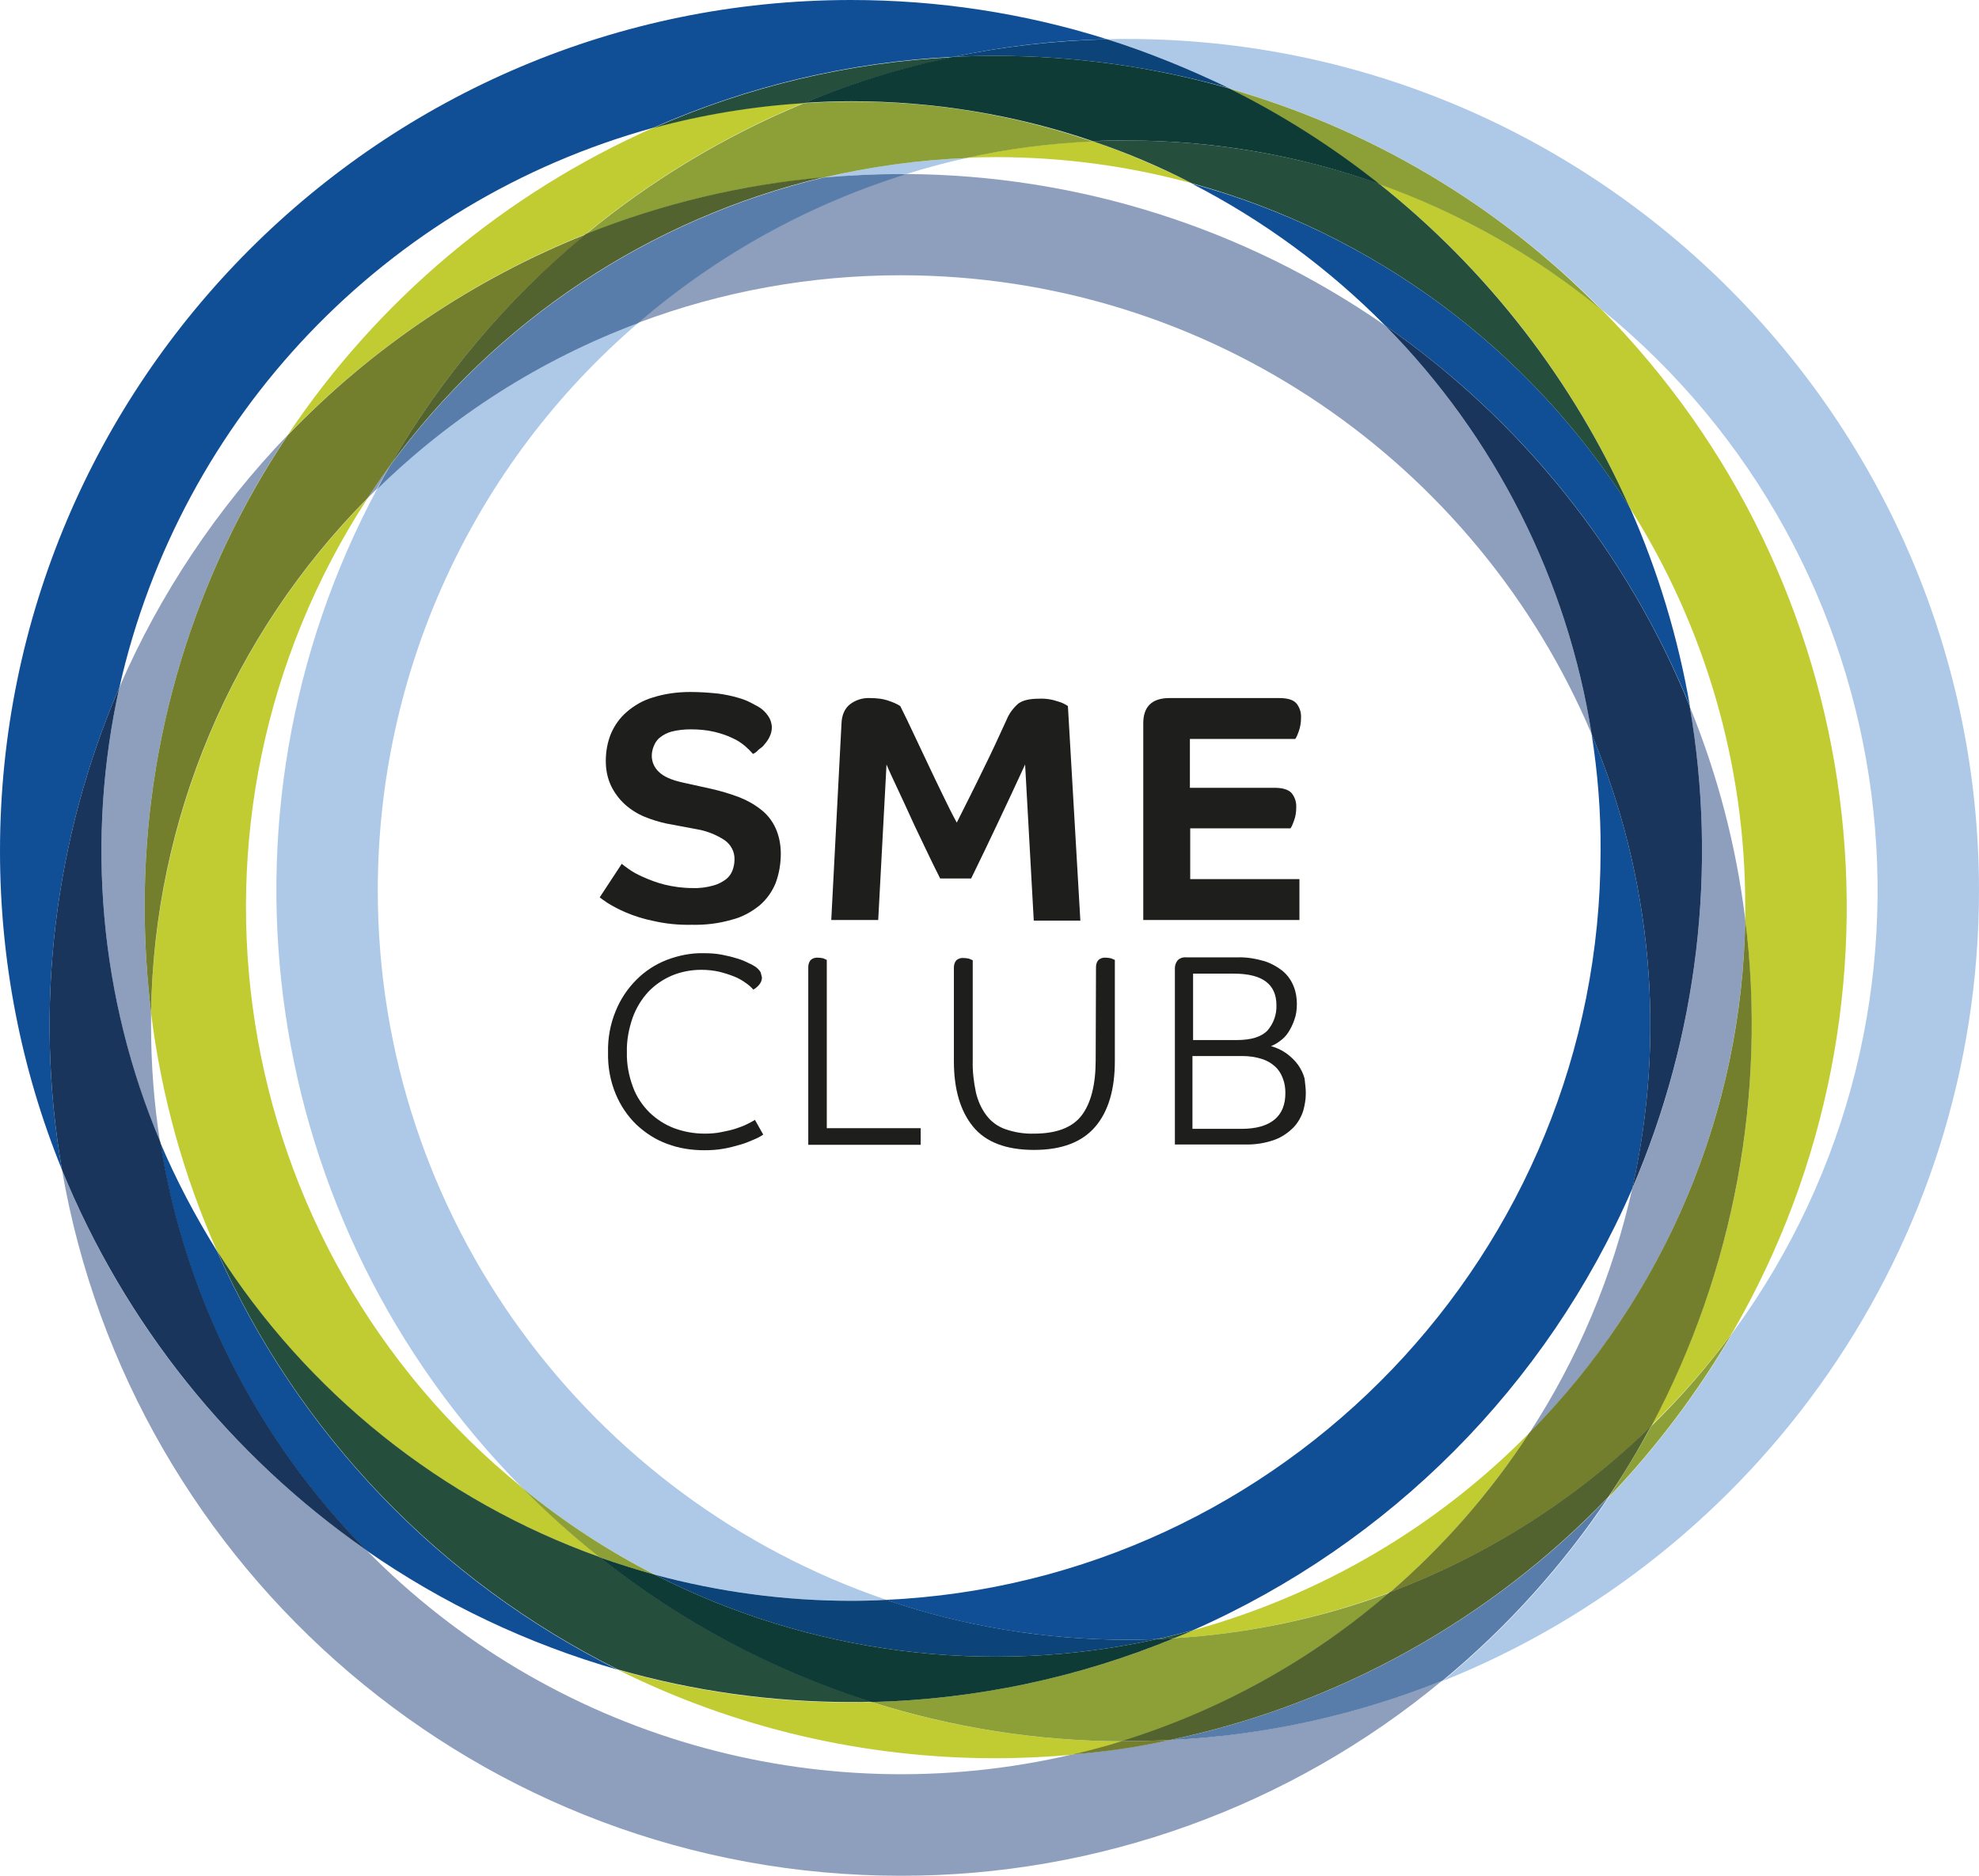 <?xml version="1.0" encoding="utf-8"?>
<!-- Generator: Adobe Illustrator 22.0.1, SVG Export Plug-In . SVG Version: 6.00 Build 0)  -->
<svg version="1.1" id="Layer_1" xmlns="http://www.w3.org/2000/svg" xmlns:xlink="http://www.w3.org/1999/xlink" x="0px" y="0px"
	 viewBox="0 0 619.7 587.4" style="enable-background:new 0 0 619.7 587.4;" xml:space="preserve">
<style type="text/css">
	.st0{fill:#1E1E1C;}
	.st1{fill:#104F96;}
	.st2{fill:#8E9FBD;}
	.st3{fill:#1A355C;}
	.st4{fill:#C0CC31;}
	.st5{fill:#264E3D;}
	.st6{fill:#747F2D;}
	.st7{fill:#ADC9E7;}
	.st8{fill:#0C4378;}
	.st9{fill:#587DAA;}
	.st10{fill:#8CA037;}
	.st11{fill:#0E3B36;}
	.st12{fill:#526330;}
</style>
<path class="st0" d="M235.8,236.1c-0.6-0.7-1.4-1.5-2.4-2.4c-1.2-1-2.5-1.9-3.9-2.5c-1.8-0.9-3.7-1.5-5.7-2c-2.5-0.6-5-0.8-7.5-0.8
	c-2,0-4,0.2-6,0.7c-1.4,0.4-2.6,1-3.7,1.9c-0.9,0.7-1.5,1.7-1.9,2.7s-0.6,2-0.6,3c0,1.9,0.8,3.7,2.2,5c1.5,1.5,4,2.6,7.7,3.4
	l8.6,1.9c3.1,0.7,6.1,1.6,9,2.7c2.5,1,4.8,2.3,6.9,4c1.9,1.5,3.4,3.5,4.4,5.7c1.1,2.5,1.6,5.2,1.6,7.9c0,3.1-0.5,6.2-1.6,9.2
	c-1.1,2.7-2.8,5.1-5,7c-2.6,2.1-5.5,3.7-8.7,4.5c-4.1,1.2-8.3,1.7-12.6,1.6c-4,0.1-8.1-0.3-12-1.2c-3-0.6-5.9-1.5-8.7-2.7
	c-1.9-0.8-3.8-1.8-5.6-2.9c-1.3-0.9-2.2-1.5-2.5-1.8l6.9-10.5c0.3,0.3,1,0.8,2.1,1.6c1.4,1,2.9,1.8,4.5,2.5c2.2,1,4.4,1.8,6.7,2.4
	c2.9,0.7,5.8,1.1,8.8,1.1c2.2,0.1,4.5-0.2,6.6-0.8c1.5-0.4,2.8-1.1,4-2c0.9-0.7,1.6-1.7,2-2.8s0.6-2.2,0.6-3.3
	c0.1-2.4-1.1-4.7-3.1-6.1c-2.6-1.7-5.6-2.9-8.6-3.4l-9.6-1.8c-2.3-0.5-4.6-1.2-6.8-2.1c-2.2-0.9-4.3-2.2-6.1-3.8
	c-1.8-1.6-3.3-3.6-4.4-5.8c-1.2-2.5-1.7-5.2-1.7-7.9c0-2.9,0.5-5.8,1.6-8.5c1.1-2.6,2.8-5,4.9-6.8c2.4-2.1,5.2-3.7,8.3-4.6
	c3.8-1.2,7.7-1.7,11.7-1.7c2.9,0,5.8,0.2,8.7,0.5c2.1,0.3,4.2,0.7,6.2,1.3c1.4,0.4,2.8,0.9,4.1,1.6c1,0.5,1.8,1,2.4,1.3
	c1.2,0.7,2.2,1.7,3,2.9c0.7,1,1,2.1,1.1,3.3c0,1.1-0.2,2.1-0.7,3.1c-0.4,0.9-1,1.7-1.6,2.4c-0.5,0.7-1.2,1.2-1.9,1.7
	C236.9,235.5,236.4,235.8,235.8,236.1"/>
<path class="st0" d="M323.7,288.1l-2.7-48.7c-2.9,6.3-5.7,12.3-8.4,18s-5.5,11.6-8.5,17.7h-9.7c-1.5-3-3-6-4.5-9.2s-3.1-6.4-4.5-9.5
	s-2.8-6.1-4.2-9.1s-2.6-5.5-3.6-7.9l-2.6,48.7h-14.7l3.2-61.5c0.1-2.7,1-4.7,2.6-6c1.8-1.4,4-2.1,6.3-2c2,0,4.1,0.2,6,0.9
	c1.2,0.4,2.4,0.9,3.5,1.6c1.4,2.8,2.8,5.7,4.2,8.7s2.9,6.1,4.4,9.3s3,6.3,4.5,9.4s3,6.2,4.6,9.1c2.8-5.6,5.6-11.1,8.2-16.5
	c2.7-5.4,5.1-10.7,7.4-15.7c0.8-2,2.1-3.7,3.7-5.1c1.4-1,3.5-1.5,6.4-1.5c2.1-0.1,4.1,0.2,6.1,0.9c1.1,0.3,2.1,0.8,3,1.4l3.9,67.2
	h-14.6V288.1z"/>
<path class="st0" d="M372.7,259.6v15.7h34.2v12.8H358v-61.6c0-5.2,2.7-7.9,8.2-7.9h34.3c2.6,0,4.4,0.5,5.4,1.6
	c1.1,1.3,1.6,3,1.5,4.6c0,1.4-0.2,2.8-0.7,4.2c-0.3,0.8-0.6,1.7-1.1,2.4h-33v15.3H399c2.6,0,4.3,0.5,5.4,1.6c1.1,1.3,1.6,3,1.5,4.6
	c0,1.4-0.2,2.8-0.7,4.1c-0.3,0.8-0.6,1.7-1.1,2.4h-31.4V259.6z"/>
<path class="st0" d="M236.5,302.7c0.7,0.5,1.3,1.1,1.7,1.8l0.4,1.6c0,0.8-0.3,1.6-0.9,2.3c-0.5,0.6-1.1,1.1-1.8,1.5
	c-0.7-0.8-1.5-1.5-2.4-2.1c-1.1-0.8-2.3-1.5-3.6-2c-1.5-0.6-3.1-1.1-4.7-1.5c-1.8-0.4-3.7-0.6-5.6-0.6c-3.2,0-6.3,0.6-9.2,1.8
	c-2.8,1.2-5.3,2.9-7.4,5.1c-2.2,2.4-3.8,5.1-4.9,8.1c-1.2,3.5-1.9,7.1-1.8,10.8c-0.1,3.7,0.6,7.4,1.9,10.9c1.1,3,2.9,5.7,5.2,8
	c2.2,2.1,4.8,3.8,7.7,4.9c3,1.1,6.2,1.7,9.5,1.7c1.8,0,3.6-0.1,5.4-0.5c1.5-0.3,3-0.6,4.5-1.1c1.2-0.4,2.3-0.8,3.5-1.4
	c0.8-0.4,1.6-0.8,2.4-1.3l2.6,4.6c-0.9,0.6-1.8,1.1-2.8,1.5c-1.4,0.6-2.8,1.2-4.2,1.6c-1.8,0.5-3.5,1-5.3,1.3
	c-2.1,0.4-4.2,0.5-6.2,0.5c-4,0-7.9-0.6-11.6-2c-3.6-1.3-6.8-3.4-9.6-6c-2.8-2.7-5-6-6.5-9.6c-1.7-4.1-2.5-8.5-2.4-13
	c-0.1-4.5,0.7-8.9,2.4-13c1.5-3.7,3.7-7,6.5-9.8c2.7-2.7,5.9-4.8,9.5-6.2c3.7-1.4,7.6-2.2,11.5-2.1c2,0,3.9,0.1,5.9,0.5
	c1.6,0.3,3.2,0.7,4.8,1.2c1.3,0.4,2.5,0.9,3.6,1.5C235,301.8,235.8,302.3,236.5,302.7"/>
<path class="st0" d="M259,353.3h29.3v5.2h-35.2v-55.6c0-0.8,0.2-1.6,0.7-2.2c0.6-0.6,1.5-0.9,2.4-0.8c0.5,0,1.1,0.1,1.6,0.2l1.1,0.5
	v52.7H259z"/>
<path class="st0" d="M343.2,302.9c0-0.8,0.2-1.6,0.7-2.2c0.6-0.6,1.5-0.9,2.4-0.8c0.5,0,1.1,0.1,1.6,0.2l1.2,0.5v31.7
	c0,8.8-2,15.7-6.1,20.5s-10.4,7.3-19.2,7.3c-8.7,0-15.1-2.4-19.1-7.3s-6-11.7-6-20.5V303c0-0.8,0.2-1.6,0.7-2.2
	c0.6-0.6,1.5-0.9,2.4-0.8c0.5,0,1.1,0.1,1.6,0.2l1.2,0.5V332c-0.1,3.4,0.3,6.8,1,10.1c0.6,2.6,1.7,5.1,3.3,7.2
	c1.5,2,3.6,3.5,5.9,4.3c2.9,1,5.9,1.5,9,1.4c7,0,12-1.9,14.9-5.7s4.4-9.6,4.4-17.3L343.2,302.9z"/>
<path class="st0" d="M402.5,342.3c0-1.6-0.2-3.1-0.8-4.6c-0.5-1.4-1.3-2.7-2.4-3.7c-1.2-1.1-2.6-1.9-4.2-2.4c-1.9-0.6-4-0.9-6-0.9
	h-15.7v22.8h15.4c4.6,0,8-1,10.3-2.9S402.5,345.9,402.5,342.3 M399.7,314.8c0-6.6-4.4-9.9-13.3-9.9h-12.8v20.8h13.6
	c4.6,0,7.8-1,9.7-3C398.8,320.5,399.8,317.7,399.7,314.8 M408.9,342.4c0,1.8-0.3,3.6-0.8,5.4c-0.6,1.9-1.6,3.7-3,5.2
	c-1.7,1.7-3.7,3.1-5.9,3.9c-3,1.1-6.3,1.6-9.5,1.5h-21.8v-55.2c0-0.9,0.3-1.8,0.9-2.5c0.7-0.7,1.7-1,2.7-0.9h16
	c2.9-0.1,5.7,0.4,8.5,1.2c2.1,0.7,4.1,1.8,5.8,3.2c1.5,1.3,2.6,2.9,3.3,4.7c0.7,1.7,1,3.6,1,5.5c0,1.7-0.2,3.4-0.8,5
	c-0.5,1.4-1.1,2.7-1.9,3.9c-0.7,1.1-1.6,2-2.6,2.7c-0.9,0.7-1.8,1.2-2.8,1.6c1.8,0.5,3.5,1.3,5,2.4c1.3,1,2.5,2.1,3.5,3.5
	c0.9,1.3,1.6,2.7,2,4.2C408.7,339.3,408.9,340.9,408.9,342.4"/>
<path class="st1" d="M266.5,0C119.5,0,0,119.6,0,266.5c0,34.2,6.5,68.1,19.4,99.8c-8.8-51-2.5-103.5,18-151.1
	C56.6,130.4,120.8,63.1,204.6,40c29.7-13.1,61.5-20.6,93.9-22.2c15.9-3.3,32-5.2,48.2-5.5C320.7,4.1,293.7,0,266.5,0 M373.2,57.5
	c22.4,11.5,42.9,26.6,60.6,44.5c42.7,29.6,75.8,71,95.4,119.2c-3.7-21.4-10-42.3-18.8-62.2C478.9,109.2,430,73,373.2,57.5
	 M498.4,229.9c1.9,12.1,2.9,24.3,2.8,36.6c0,125.8-99.4,228.8-223.8,234.5c24.3,8.3,49.9,12.5,75.6,12.5c3.1,0,6.2-0.1,9.2-0.2
	c3.8-0.8,7.6-1.8,11.4-2.8c61.6-27.2,110.7-76.5,137.5-138.2C521.8,324.6,517.3,274.9,498.4,229.9 M50.1,357.6
	c7.6,48.3,30.2,93.1,64.6,127.9c24,16.7,50.6,29.3,78.8,37.4c-55.9-27.8-100.3-74.2-125.6-131.2C61.1,380.8,55.1,369.4,50.1,357.6"
	/>
<path class="st2" d="M283.7,54.5c-30.9,9.6-59.4,25.5-83.9,46.6c26.3-9.9,54.1-14.9,82.2-14.9c97.2,0,180.7,59.3,216.4,143.7
	c-7.6-48.3-30.2-93.1-64.6-127.9C389.7,71.3,337.4,54.8,283.7,54.5 M122.1,145.8c-2.5,3.4-4.9,6.8-7.2,10.4l3.1-3.1
	C119.4,150.7,120.7,148.2,122.1,145.8 M529.1,221.2c8.8,51,2.5,103.5-18,151.1c-6.1,27.2-17,53.2-32.3,76.6
	c42.5-42.9,66.7-100.6,67.7-161C543.7,264.9,537.8,242.5,529.1,221.2"/>
<path class="st3" d="M433.8,102c34.4,34.8,57,79.6,64.6,127.9c18.9,45,23.4,94.7,12.7,142.3c20.5-47.6,26.8-100.1,18-151.1
	C509.6,173,476.4,131.6,433.8,102"/>
<path class="st2" d="M90.1,136.2c-22.1,23-40,49.7-52.7,79c-10.6,47.6-6.2,97.4,12.7,142.3c-1.9-12.1-2.8-24.3-2.8-36.6
	c0-1.3,0-2.5,0-3.8c-1.3-11-2-22.1-2-33.1C45.2,231.4,60.8,180,90.1,136.2 M19.4,366.3C41,491.7,150.5,587.4,282,587.4
	c61.9,0.1,122-21.6,169.6-61.1c-27.2,10.9-56,17.1-85.3,18.6c-10.1,2.1-20.3,3.6-30.5,4.5c-79.8,18.7-163.6-5.5-221.1-64
	C72.1,455.8,38.9,414.4,19.4,366.3"/>
<path class="st3" d="M37.4,215.2c-20.5,47.6-26.8,100.1-18,151.1c19.6,48.1,52.7,89.5,95.4,119.2c-34.4-34.8-57-79.6-64.6-127.9
	C31.2,312.6,26.8,262.8,37.4,215.2"/>
<path class="st4" d="M251.8,32.2c-16,1-31.8,3.6-47.2,7.8c-46.5,20.6-86.2,53.9-114.5,96.2c26.3-27.3,58.1-48.8,93.3-62.9
	C204,56.3,227.1,42.4,251.8,32.2 M342.1,44.2c-13.3,0.6-26.6,2.4-39.6,5.2c3.1-0.1,6.1-0.2,9.2-0.2c20.8,0,41.4,2.7,61.5,8.2
	C363.2,52.3,352.8,47.9,342.1,44.2 M431.8,57.5c34,26.9,60.9,61.7,78.5,101.4c23.7,37.4,36.3,80.8,36.2,125.1c0,1.3,0,2.5,0,3.8
	c1.3,11,2,22.1,2,33.1c0.1,43.8-10.8,87-31.5,125.6c9.4-9.1,18-19,25.7-29.6c59.9-103.9,42.9-235-41.4-320.2
	C480.5,79.9,457,66.6,431.8,57.5"/>
<path class="st5" d="M298.5,17.9c-32.4,1.6-64.2,9.1-93.9,22.2c15.4-4.2,31.3-6.8,47.2-7.8C266.9,26,282.5,21.2,298.5,17.9
	 M353.1,44c-3.7,0-7.3,0.1-11,0.2c10.7,3.6,21.1,8,31.1,13.2C430,73,478.9,109.2,510.3,158.9c-17.6-39.6-44.5-74.4-78.5-101.4
	C406.5,48.6,379.9,44,353.1,44"/>
<path class="st4" d="M115,156.2c-42.5,42.9-66.7,100.6-67.7,161c3.2,25.7,10.1,50.8,20.6,74.4c28.1,44.5,70.3,78.3,119.9,96
	c-8.5-6.7-16.6-14-24.2-21.7C70.5,390.4,49.6,256.7,115,156.2 M478.8,448.8c-29,29.5-65.3,50.7-105.1,61.7c-2,0.9-4,1.7-5.9,2.5
	c23.1-1.4,45.9-6.3,67.5-14.4C452.1,484.2,466.7,467.4,478.8,448.8 M193.5,522.9c36.7,18.3,77.2,27.7,118.2,27.7
	c8.1,0,16.1-0.4,24.1-1.1c5.3-1.2,10.4-2.6,15.5-4.2c-26.6-0.1-53.1-4.3-78.5-12.3c-2.1,0-4.3,0.1-6.4,0.1
	C241.8,533.1,217.2,529.7,193.5,522.9"/>
<path class="st5" d="M67.9,391.6c25.3,57,69.7,103.4,125.6,131.2c23.7,6.8,48.3,10.2,73,10.2c2.1,0,4.3,0,6.4-0.1
	c-30.9-9.8-59.7-25.1-85.1-45.3C138.3,469.9,96.1,436.1,67.9,391.6 M373.7,510.5c-3.8,1-7.6,2-11.4,2.8c1.8-0.1,3.6-0.2,5.4-0.3
	C369.8,512.2,371.7,511.4,373.7,510.5"/>
<path class="st6" d="M183.4,73.4c-35.2,14.1-67,35.5-93.3,62.9C60.8,180,45.2,231.4,45.3,284c0,11.1,0.7,22.1,2,33.1
	c0.9-60.4,25.2-118.1,67.7-161c2.3-3.5,4.7-7,7.2-10.4C138.1,118.2,158.8,93.7,183.4,73.4 M546.5,287.8
	c-0.9,60.4-25.2,118.1-67.7,161c-12.1,18.6-26.7,35.3-43.5,49.8c30.6-11.5,58.4-29.2,81.8-52C543,398,553.3,342.6,546.5,287.8
	 M366.4,544.9c-4.4,0.2-8.8,0.3-13.3,0.3h-1.7c-5.1,1.6-10.3,3-15.5,4.2C346.1,548.6,356.3,547.1,366.4,544.9"/>
<path class="st7" d="M353.1,12.2c-2.1,0-4.3,0-6.4,0.1c13.1,4.1,25.8,9.3,38.1,15.4c44.2,12.6,84.3,36.4,116.6,69.1
	c96.8,78.7,115,219.4,41.4,320.2c-10.9,18.8-24,36.2-39,51.9c-14.5,21.6-32,41-52,57.5c98.3-39.3,167.9-135.5,167.9-247.6
	C619.6,131.8,500.1,12.3,353.1,12.2 M302.6,49.5c-15,0.6-30,2.6-44.6,6.1c7.9-0.7,16-1.1,24.1-1.1h1.7
	C289.9,52.6,296.2,50.9,302.6,49.5 M199.9,101.1c-30.6,11.5-58.4,29.2-81.8,52C62.9,256.1,81.4,383,163.6,466
	c12.8,10.5,26.7,19.6,41.5,27.1c20,5.4,40.7,8.2,61.5,8.2c3.7,0,7.3-0.1,11-0.3C185,469.5,118.3,381.8,118.3,278.8
	C118.3,210.5,148,145.6,199.9,101.1"/>
<path class="st8" d="M346.7,12.3c-16.2,0.4-32.3,2.2-48.2,5.5c4.4-0.2,8.8-0.3,13.3-0.3c24.7,0,49.2,3.4,73,10.1
	C372.4,21.6,359.7,16.4,346.7,12.3 M205,493.1c48.5,24.8,104.1,31.9,157.3,20.2c-3.1,0.1-6.1,0.2-9.2,0.2
	c-25.7,0-51.3-4.2-75.6-12.5c-3.6,0.2-7.3,0.3-11,0.3C245.7,501.3,225,498.5,205,493.1"/>
<path class="st9" d="M282,54.5c-8.1,0-16.2,0.4-24.1,1.1c-54.6,13-102.7,45-135.8,90.3c-1.4,2.4-2.7,4.8-4,7.3
	c23.3-22.8,51.2-40.6,81.7-52c24.5-21.1,53-37,83.9-46.6L282,54.5 M503.7,468.8c-37.1,38.6-84.9,65.1-137.3,76.1
	c29.3-1.4,58.1-7.7,85.3-18.6C471.7,509.8,489.2,490.4,503.7,468.8"/>
<path class="st10" d="M384.7,27.7c16.7,8.3,32.4,18.3,47,29.9c25.2,9,48.8,22.3,69.5,39.2C469.1,64.1,428.9,40.3,384.7,27.7
	 M266.5,31.8c-4.9,0-9.8,0.2-14.7,0.5c-24.7,10.2-47.8,24.1-68.4,41.1c23.8-9.5,48.9-15.5,74.5-17.8c14.6-3.4,29.6-5.5,44.6-6.1
	c13-2.9,26.3-4.6,39.6-5.2C317.8,36,292.3,31.7,266.5,31.8 M542.7,417c-7.7,10.6-16.3,20.5-25.7,29.7c-4.1,7.6-8.6,15-13.3,22.2
	C518.7,453.2,531.8,435.8,542.7,417"/>
<path class="st11" d="M311.8,17.5c-4.5,0-8.9,0.1-13.3,0.3c-16,3.3-31.6,8.1-46.6,14.4c4.9-0.3,9.7-0.5,14.7-0.5
	c25.7,0,51.3,4.2,75.6,12.5c3.6-0.2,7.3-0.2,11-0.2c26.8,0,53.4,4.6,78.7,13.6c-14.6-11.6-30.3-21.6-47-29.9
	C361.1,20.9,336.5,17.5,311.8,17.5"/>
<path class="st10" d="M163.6,466c7.6,7.7,15.7,15,24.2,21.7c5.6,2,11.4,3.8,17.2,5.4C190.3,485.6,176.4,476.5,163.6,466
	 M435.3,498.7c-21.7,8.1-44.5,12.9-67.6,14.3c-30.1,12.4-62.3,19.2-94.8,20c25.4,8,51.8,12.2,78.5,12.3
	C382.3,535.7,410.8,519.8,435.3,498.7"/>
<path class="st11" d="M187.8,487.7c25.4,20.2,54.2,35.5,85.1,45.3c32.6-0.8,64.7-7.6,94.8-20c-1.8,0.1-3.6,0.2-5.4,0.3
	c-53.2,11.7-108.8,4.6-157.3-20.2C199.2,491.5,193.5,489.7,187.8,487.7"/>
<path class="st12" d="M257.9,55.5c-25.6,2.3-50.7,8.3-74.5,17.8c-24.6,20.3-45.3,44.9-61.3,72.5C155.2,100.5,203.3,68.5,257.9,55.5
	 M517,446.6c-23.4,22.8-51.2,40.5-81.8,52c-24.5,21.2-53,37-83.9,46.6h1.7c4.5,0,8.9-0.1,13.3-0.3c52.4-11,100.2-37.5,137.3-76.1
	C508.5,461.6,512.9,454.2,517,446.6"/>
</svg>
